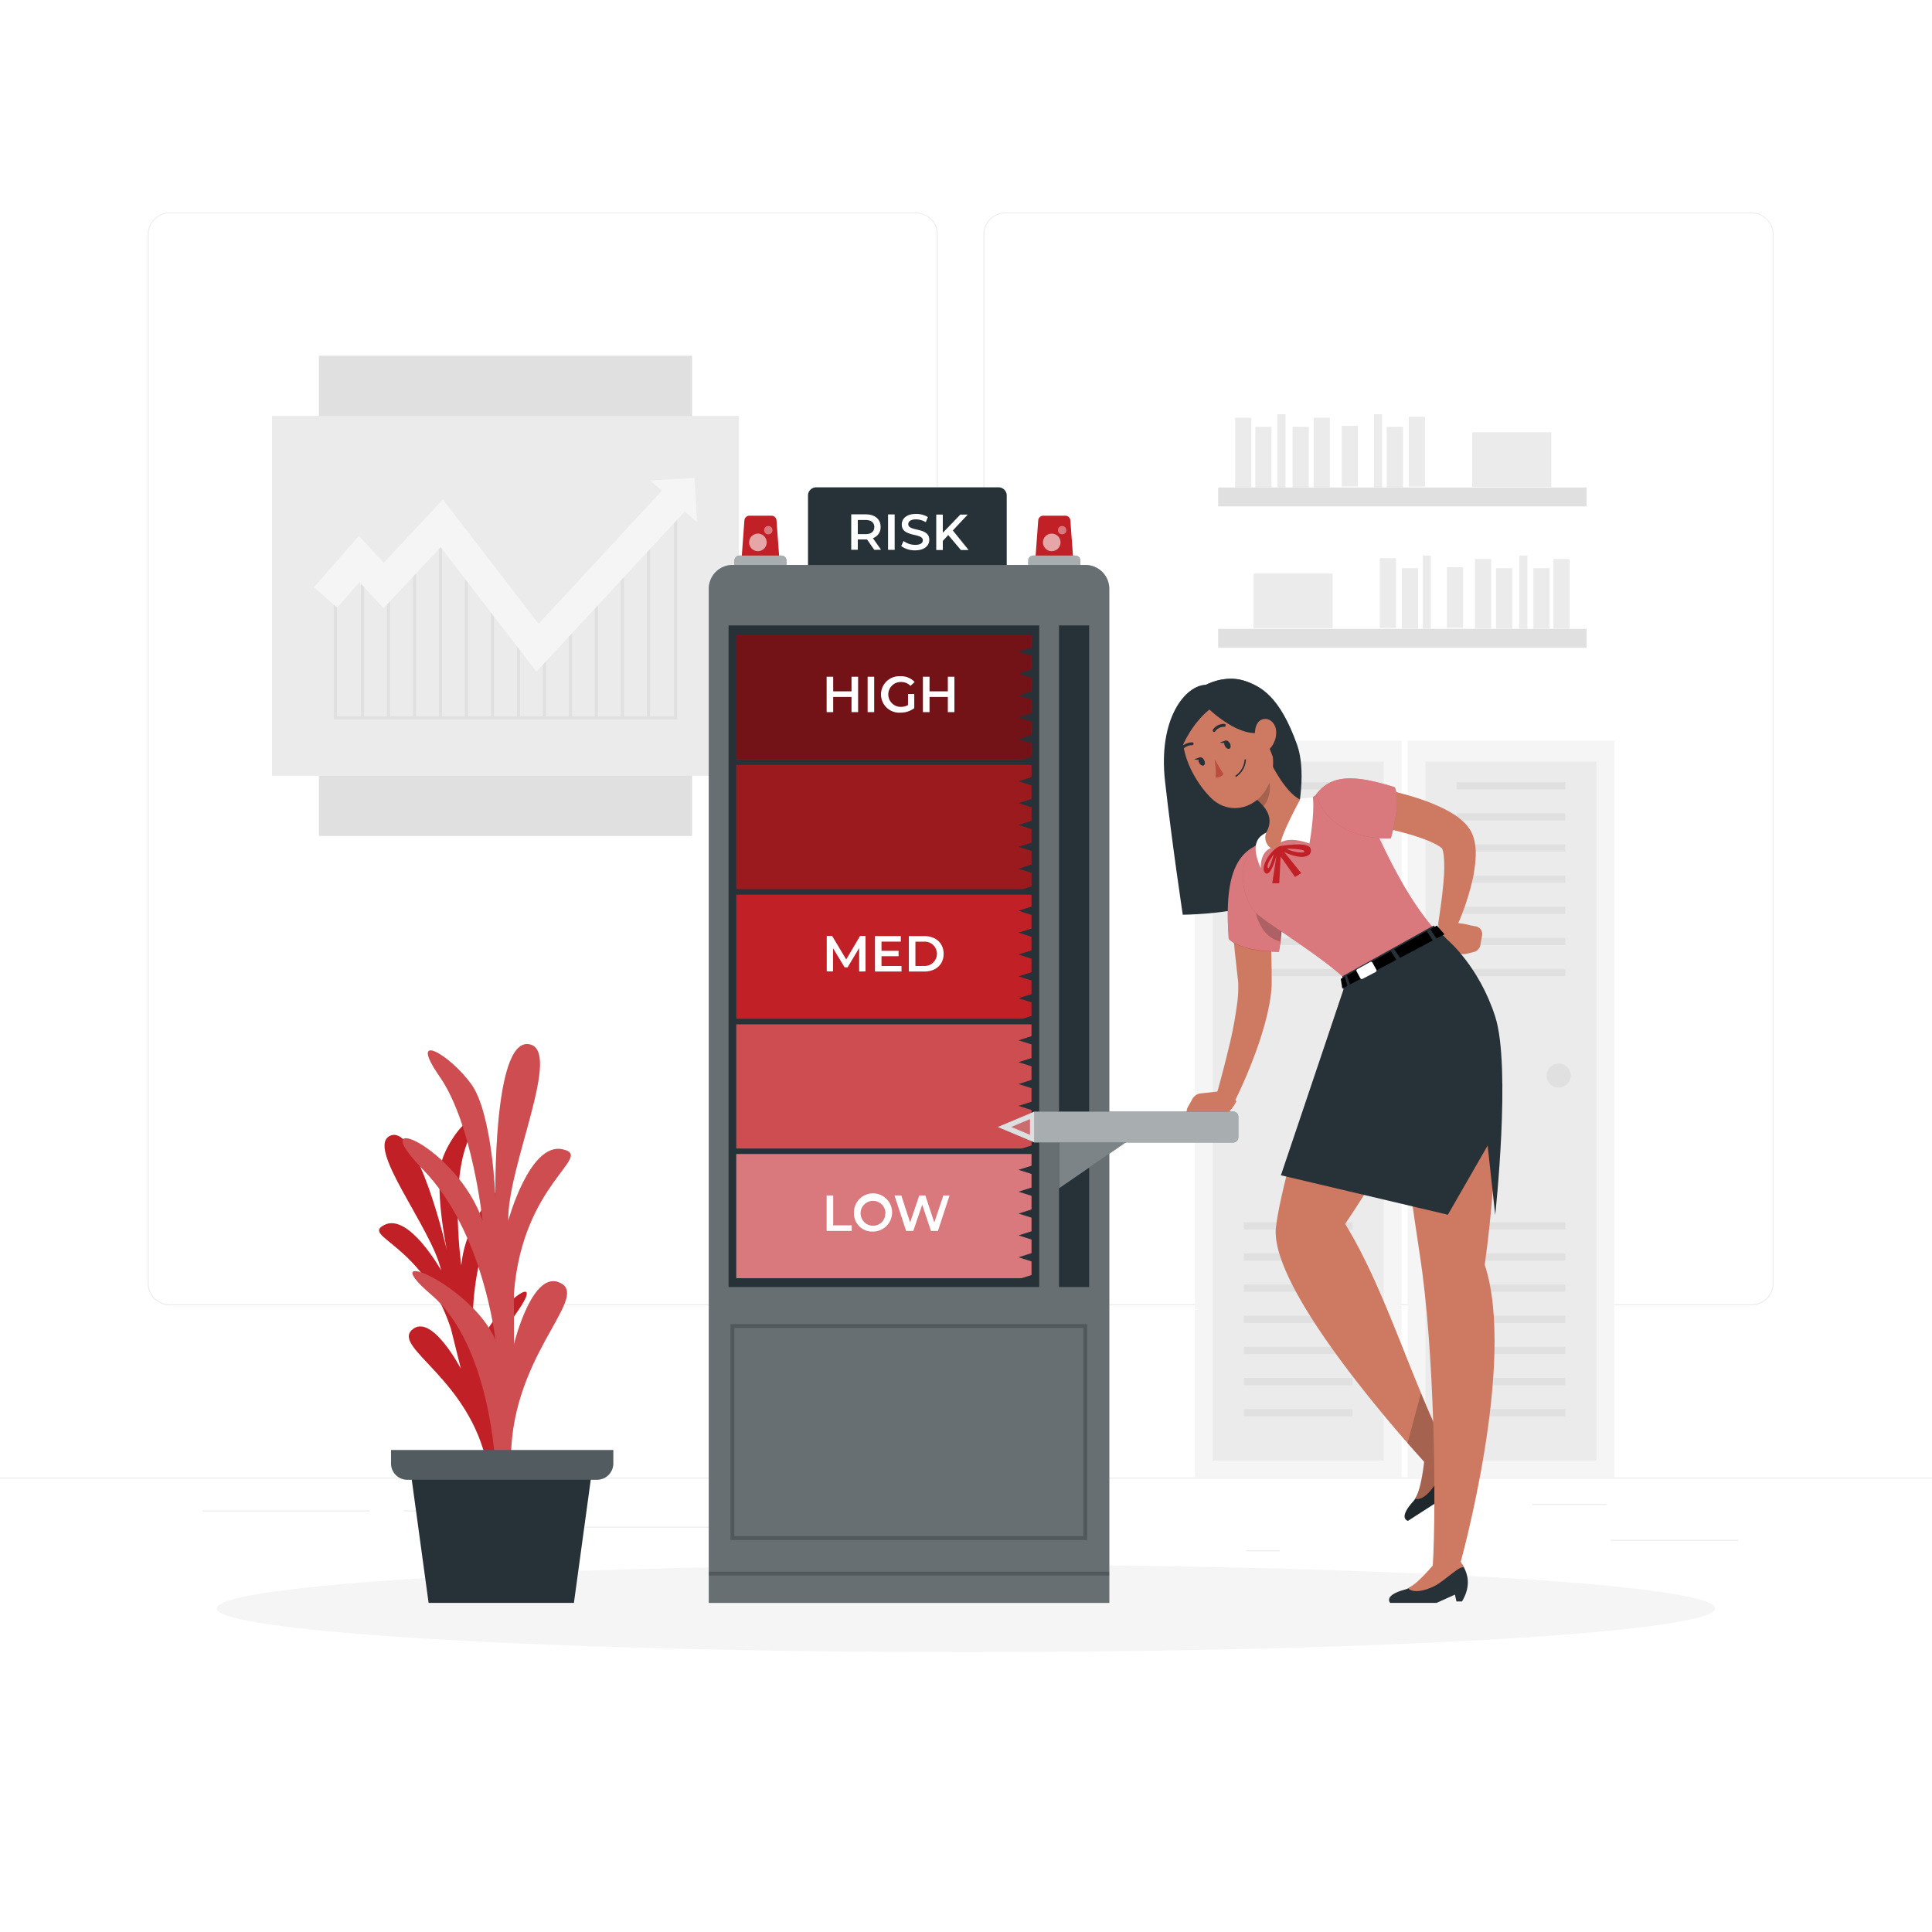 <svg class="animated" id="freepik_stories-risk-management" xmlns="http://www.w3.org/2000/svg" viewBox="0 0 500 500" version="1.1" xmlns:xlink="http://www.w3.org/1999/xlink" xmlns:svgjs="http://svgjs.com/svgjs"><style>svg#freepik_stories-risk-management:not(.animated) .animable {opacity: 0;}svg#freepik_stories-risk-management.animated #freepik--background-complete--inject-1 {animation: 1s 1 forwards cubic-bezier(.36,-0.01,.5,1.38) slideLeft;animation-delay: 0s;}svg#freepik_stories-risk-management.animated #freepik--Shadow--inject-1 {animation: 1s 1 forwards cubic-bezier(.36,-0.01,.5,1.38) slideUp;animation-delay: 0s;}svg#freepik_stories-risk-management.animated #freepik--Plant--inject-1 {animation: 1s 1 forwards cubic-bezier(.36,-0.01,.5,1.38) zoomOut;animation-delay: 0s;}svg#freepik_stories-risk-management.animated #freepik--Character--inject-1 {animation: 1s 1 forwards cubic-bezier(.36,-0.01,.5,1.38) lightSpeedRight;animation-delay: 0s;}svg#freepik_stories-risk-management.animated #freepik--Levels--inject-1 {animation: 1s 1 forwards cubic-bezier(.36,-0.01,.5,1.38) slideUp;animation-delay: 0s;}            @keyframes slideLeft {                0% {                    opacity: 0;                    transform: translateX(-30px);                }                100% {                    opacity: 1;                    transform: translateX(0);                }            }                    @keyframes slideUp {                0% {                    opacity: 0;                    transform: translateY(30px);                }                100% {                    opacity: 1;                    transform: inherit;                }            }                    @keyframes zoomOut {                0% {                    opacity: 0;                    transform: scale(1.5);                }                100% {                    opacity: 1;                    transform: scale(1);                }            }                    @keyframes lightSpeedRight {              from {                transform: translate3d(50%, 0, 0) skewX(-20deg);                opacity: 0;              }              60% {                transform: skewX(10deg);                opacity: 1;              }              80% {                transform: skewX(-2deg);              }              to {                opacity: 1;                transform: translate3d(0, 0, 0);              }            }        </style><g id="freepik--background-complete--inject-1" class="animable" style="transform-origin: 250px 228.23px;"><rect y="382.4" width="500" height="0.25" style="fill: rgb(235, 235, 235); transform-origin: 250px 382.525px;" id="el2vtrus2k5dy" class="animable"></rect><rect x="416.78" y="398.49" width="33.12" height="0.25" style="fill: rgb(235, 235, 235); transform-origin: 433.34px 398.615px;" id="eltbva431x53" class="animable"></rect><rect x="322.53" y="401.21" width="8.69" height="0.25" style="fill: rgb(235, 235, 235); transform-origin: 326.875px 401.335px;" id="el1qa9sttlg6y" class="animable"></rect><rect x="396.59" y="389.21" width="19.19" height="0.25" style="fill: rgb(235, 235, 235); transform-origin: 406.185px 389.335px;" id="elr3otm5dl4b" class="animable"></rect><rect x="52.46" y="390.89" width="43.19" height="0.25" style="fill: rgb(235, 235, 235); transform-origin: 74.055px 391.015px;" id="el55lmvo6l6ox" class="animable"></rect><rect x="104.56" y="390.89" width="6.33" height="0.25" style="fill: rgb(235, 235, 235); transform-origin: 107.725px 391.015px;" id="eld4xdmw9ayfc" class="animable"></rect><rect x="131.47" y="395.11" width="93.68" height="0.25" style="fill: rgb(235, 235, 235); transform-origin: 178.31px 395.235px;" id="elepmm6pauwnm" class="animable"></rect><path d="M237,337.8H43.91a5.71,5.71,0,0,1-5.7-5.71V60.66A5.71,5.71,0,0,1,43.91,55H237a5.71,5.71,0,0,1,5.71,5.71V332.09A5.71,5.71,0,0,1,237,337.8ZM43.91,55.2a5.46,5.46,0,0,0-5.45,5.46V332.09a5.46,5.46,0,0,0,5.45,5.46H237a5.47,5.47,0,0,0,5.46-5.46V60.66A5.47,5.47,0,0,0,237,55.2Z" style="fill: rgb(235, 235, 235); transform-origin: 140.46px 196.4px;" id="ellex37kanvjh" class="animable"></path><path d="M453.31,337.8H260.21a5.72,5.72,0,0,1-5.71-5.71V60.66A5.72,5.72,0,0,1,260.21,55h193.1A5.71,5.71,0,0,1,459,60.66V332.09A5.71,5.71,0,0,1,453.31,337.8ZM260.21,55.2a5.47,5.47,0,0,0-5.46,5.46V332.09a5.47,5.47,0,0,0,5.46,5.46h193.1a5.47,5.47,0,0,0,5.46-5.46V60.66a5.47,5.47,0,0,0-5.46-5.46Z" style="fill: rgb(235, 235, 235); transform-origin: 356.75px 196.4px;" id="elg7mu0mrxnhf" class="animable"></path><g id="el1qwdit5ii2yh"><rect x="82.53" y="92.06" width="96.58" height="124.29" style="fill: rgb(224, 224, 224); transform-origin: 130.82px 154.205px; transform: rotate(90deg);" class="animable"></rect></g><g id="el7gs3cb13193"><rect x="70.4" y="107.63" width="120.84" height="93.13" style="fill: rgb(235, 235, 235); transform-origin: 130.82px 154.195px; transform: rotate(180deg);" class="animable"></rect></g><polygon points="175.25 186.21 86.39 186.21 86.39 151.26 87.19 151.26 87.19 185.41 174.44 185.41 174.44 132.28 175.25 132.28 175.25 186.21" style="fill: rgb(224, 224, 224); transform-origin: 130.82px 159.245px;" id="elx0320tpgl3t" class="animable"></polygon><rect x="93.43" y="146.21" width="0.8" height="39.6" style="fill: rgb(224, 224, 224); transform-origin: 93.83px 166.01px;" id="elkasja6huu7" class="animable"></rect><rect x="100.15" y="146.21" width="0.8" height="39.6" style="fill: rgb(224, 224, 224); transform-origin: 100.55px 166.01px;" id="elwz5c78wdzya" class="animable"></rect><rect x="106.88" y="146.21" width="0.8" height="39.6" style="fill: rgb(224, 224, 224); transform-origin: 107.28px 166.01px;" id="elzgo2uite3xf" class="animable"></rect><rect x="113.6" y="136.2" width="0.8" height="49.61" style="fill: rgb(224, 224, 224); transform-origin: 114px 161.005px;" id="elsfin9zo2tv" class="animable"></rect><rect x="120.33" y="146.21" width="0.8" height="39.6" style="fill: rgb(224, 224, 224); transform-origin: 120.73px 166.01px;" id="elz6tdi0kuusi" class="animable"></rect><rect x="127.05" y="157.21" width="0.8" height="28.59" style="fill: rgb(224, 224, 224); transform-origin: 127.45px 171.505px;" id="el8mq3elyv01" class="animable"></rect><rect x="133.78" y="157.21" width="0.8" height="28.59" style="fill: rgb(224, 224, 224); transform-origin: 134.18px 171.505px;" id="elwphzme8mbtg" class="animable"></rect><rect x="140.5" y="166.22" width="0.8" height="19.59" style="fill: rgb(224, 224, 224); transform-origin: 140.9px 176.015px;" id="el7oylf3d3xsk" class="animable"></rect><rect x="147.23" y="157.21" width="0.8" height="28.59" style="fill: rgb(224, 224, 224); transform-origin: 147.63px 171.505px;" id="elvm3tng4e1" class="animable"></rect><rect x="153.95" y="146.21" width="0.8" height="39.6" style="fill: rgb(224, 224, 224); transform-origin: 154.35px 166.01px;" id="elub2hnc9j65c" class="animable"></rect><rect x="160.68" y="146.21" width="0.8" height="39.6" style="fill: rgb(224, 224, 224); transform-origin: 161.08px 166.01px;" id="elfvzmqzn55vn" class="animable"></rect><rect x="167.41" y="136.2" width="0.8" height="49.61" style="fill: rgb(224, 224, 224); transform-origin: 167.81px 161.005px;" id="elg836y0d8j1b" class="animable"></rect><polygon points="138.83 173.83 114.03 141.61 99.27 157.4 93.04 150.66 87.27 157.26 81.24 151.99 92.88 138.69 99.3 145.65 114.61 129.27 139.39 161.44 172.31 125.89 178.18 131.33 138.83 173.83" style="fill: rgb(245, 245, 245); transform-origin: 129.71px 149.86px;" id="el0ycytuzakd5i" class="animable"></polygon><polygon points="168.28 124.34 179.74 123.69 180.39 135.15 168.28 124.34" style="fill: rgb(245, 245, 245); transform-origin: 174.335px 129.42px;" id="elfqweh2x9a1i" class="animable"></polygon><rect x="315.26" y="126.16" width="95.36" height="4.9" style="fill: rgb(224, 224, 224); transform-origin: 362.94px 128.61px;" id="el900tv661c0r" class="animable"></rect><rect x="319.65" y="108.1" width="4.2" height="18.06" style="fill: rgb(235, 235, 235); transform-origin: 321.75px 117.13px;" id="elzm6rrwwshn" class="animable"></rect><rect x="339.97" y="108.1" width="4.2" height="18.06" style="fill: rgb(235, 235, 235); transform-origin: 342.07px 117.13px;" id="eltwp1bhivz08" class="animable"></rect><g id="eld9ya4o6072s"><rect x="364.59" y="107.87" width="4.2" height="18.06" style="fill: rgb(235, 235, 235); transform-origin: 366.69px 116.9px; transform: rotate(-9.78deg);" class="animable"></rect></g><rect x="324.86" y="110.48" width="4.2" height="15.68" style="fill: rgb(235, 235, 235); transform-origin: 326.96px 118.32px;" id="elxh8m7lxr4h" class="animable"></rect><rect x="334.51" y="110.48" width="4.2" height="15.68" style="fill: rgb(235, 235, 235); transform-origin: 336.61px 118.32px;" id="el340nvc4oc5v" class="animable"></rect><rect x="358.89" y="110.48" width="4.2" height="15.68" style="fill: rgb(235, 235, 235); transform-origin: 360.99px 118.32px;" id="elxenerji573" class="animable"></rect><g id="eloxwu5uaav9"><rect x="347.23" y="110.21" width="4.2" height="15.68" style="fill: rgb(235, 235, 235); transform-origin: 349.33px 118.05px; transform: rotate(-12.53deg);" class="animable"></rect></g><rect x="330.59" y="107.2" width="2.1" height="18.96" style="fill: rgb(235, 235, 235); transform-origin: 331.64px 116.68px;" id="el0qb24gy6kfh" class="animable"></rect><rect x="355.58" y="107.2" width="2.1" height="18.96" style="fill: rgb(235, 235, 235); transform-origin: 356.63px 116.68px;" id="ela7q23yf5rfh" class="animable"></rect><rect x="381" y="111.86" width="20.47" height="14.13" style="fill: rgb(235, 235, 235); transform-origin: 391.235px 118.925px;" id="el2juk4s7al6q" class="animable"></rect><g id="elnfzagt844g8"><rect x="315.26" y="162.74" width="95.36" height="4.9" style="fill: rgb(224, 224, 224); transform-origin: 362.94px 165.19px; transform: rotate(180deg);" class="animable"></rect></g><g id="elb6tcswiaozr"><rect x="402.03" y="144.67" width="4.2" height="18.06" style="fill: rgb(235, 235, 235); transform-origin: 404.13px 153.7px; transform: rotate(180deg);" class="animable"></rect></g><g id="elk1gu2jndq1p"><rect x="381.72" y="144.67" width="4.2" height="18.06" style="fill: rgb(235, 235, 235); transform-origin: 383.82px 153.7px; transform: rotate(180deg);" class="animable"></rect></g><g id="elmad2wtrt0kp"><rect x="357.09" y="144.45" width="4.2" height="18.06" style="fill: rgb(235, 235, 235); transform-origin: 359.19px 153.48px; transform: rotate(-170.22deg);" class="animable"></rect></g><g id="eltxsjldf6fq9"><rect x="396.83" y="147.05" width="4.2" height="15.68" style="fill: rgb(235, 235, 235); transform-origin: 398.93px 154.89px; transform: rotate(180deg);" class="animable"></rect></g><g id="elavh7n2fxmmk"><rect x="387.17" y="147.05" width="4.2" height="15.68" style="fill: rgb(235, 235, 235); transform-origin: 389.27px 154.89px; transform: rotate(180deg);" class="animable"></rect></g><g id="elx86bkqi6gpm"><rect x="362.8" y="147.05" width="4.2" height="15.68" style="fill: rgb(235, 235, 235); transform-origin: 364.9px 154.89px; transform: rotate(180deg);" class="animable"></rect></g><g id="el8go3v7r06hp"><rect x="374.45" y="146.79" width="4.2" height="15.68" style="fill: rgb(235, 235, 235); transform-origin: 376.55px 154.63px; transform: rotate(-167.47deg);" class="animable"></rect></g><g id="elb5a4evjzbab"><rect x="393.19" y="143.78" width="2.1" height="18.96" style="fill: rgb(235, 235, 235); transform-origin: 394.24px 153.26px; transform: rotate(180deg);" class="animable"></rect></g><g id="elef2byzb64h7"><rect x="368.21" y="143.78" width="2.1" height="18.96" style="fill: rgb(235, 235, 235); transform-origin: 369.26px 153.26px; transform: rotate(180deg);" class="animable"></rect></g><g id="el05o6it0dhozp"><rect x="324.41" y="148.44" width="20.47" height="14.13" style="fill: rgb(235, 235, 235); transform-origin: 334.645px 155.505px; transform: rotate(180deg);" class="animable"></rect></g><rect x="309.24" y="191.66" width="53.48" height="190.67" style="fill: rgb(245, 245, 245); transform-origin: 335.98px 286.995px;" id="ellan9f0289me" class="animable"></rect><rect x="313.85" y="197.1" width="44.26" height="180.91" style="fill: rgb(235, 235, 235); transform-origin: 335.98px 287.555px;" id="elsc69hpyr9qp" class="animable"></rect><rect x="321.91" y="202.42" width="28.14" height="1.86" style="fill: rgb(224, 224, 224); transform-origin: 335.98px 203.35px;" id="eljeh5cmkcyl" class="animable"></rect><rect x="321.91" y="210.48" width="28.14" height="1.86" style="fill: rgb(224, 224, 224); transform-origin: 335.98px 211.41px;" id="el46r4fm6lvi8" class="animable"></rect><rect x="321.91" y="218.54" width="28.14" height="1.86" style="fill: rgb(224, 224, 224); transform-origin: 335.98px 219.47px;" id="el5yssq7bdeb" class="animable"></rect><rect x="321.91" y="226.6" width="28.14" height="1.86" style="fill: rgb(224, 224, 224); transform-origin: 335.98px 227.53px;" id="elf6zl0q3lrn" class="animable"></rect><rect x="321.91" y="234.66" width="28.14" height="1.86" style="fill: rgb(224, 224, 224); transform-origin: 335.98px 235.59px;" id="elp1vl39g9n" class="animable"></rect><rect x="321.91" y="242.72" width="28.14" height="1.86" style="fill: rgb(224, 224, 224); transform-origin: 335.98px 243.65px;" id="elb7m6w358t4g" class="animable"></rect><rect x="321.91" y="250.78" width="28.14" height="1.86" style="fill: rgb(224, 224, 224); transform-origin: 335.98px 251.71px;" id="eljwhqel32ybc" class="animable"></rect><rect x="321.91" y="316.33" width="28.14" height="1.86" style="fill: rgb(224, 224, 224); transform-origin: 335.98px 317.26px;" id="elurfp6unn3sh" class="animable"></rect><rect x="321.91" y="324.39" width="28.14" height="1.86" style="fill: rgb(224, 224, 224); transform-origin: 335.98px 325.32px;" id="elyciwzpai5f" class="animable"></rect><rect x="321.91" y="332.45" width="28.14" height="1.86" style="fill: rgb(224, 224, 224); transform-origin: 335.98px 333.38px;" id="elwr5kk4gozcf" class="animable"></rect><rect x="321.91" y="340.51" width="28.14" height="1.86" style="fill: rgb(224, 224, 224); transform-origin: 335.98px 341.44px;" id="el853huvcb6vv" class="animable"></rect><rect x="321.91" y="348.57" width="28.14" height="1.86" style="fill: rgb(224, 224, 224); transform-origin: 335.98px 349.5px;" id="elrolo6fax858" class="animable"></rect><rect x="321.91" y="356.63" width="28.14" height="1.86" style="fill: rgb(224, 224, 224); transform-origin: 335.98px 357.56px;" id="elxp6e5f97el" class="animable"></rect><rect x="321.91" y="364.69" width="28.14" height="1.86" style="fill: rgb(224, 224, 224); transform-origin: 335.98px 365.62px;" id="elyw8gftekrj" class="animable"></rect><path d="M351.44,278.37a3.12,3.12,0,1,1-3.11-3.12A3.12,3.12,0,0,1,351.44,278.37Z" style="fill: rgb(224, 224, 224); transform-origin: 348.32px 278.37px;" id="el239ku6ivlq4" class="animable"></path><rect x="364.3" y="191.66" width="53.48" height="190.67" style="fill: rgb(245, 245, 245); transform-origin: 391.04px 286.995px;" id="el78h9aykxtun" class="animable"></rect><rect x="368.91" y="197.1" width="44.26" height="180.91" style="fill: rgb(235, 235, 235); transform-origin: 391.04px 287.555px;" id="el73oljulla0q" class="animable"></rect><rect x="376.96" y="202.42" width="28.14" height="1.86" style="fill: rgb(224, 224, 224); transform-origin: 391.03px 203.35px;" id="ela7l4rpl72yk" class="animable"></rect><rect x="376.96" y="210.48" width="28.14" height="1.86" style="fill: rgb(224, 224, 224); transform-origin: 391.03px 211.41px;" id="elddk8jiekdms" class="animable"></rect><rect x="376.96" y="218.54" width="28.14" height="1.86" style="fill: rgb(224, 224, 224); transform-origin: 391.03px 219.47px;" id="el8fc7fmhwqaj" class="animable"></rect><rect x="376.96" y="226.6" width="28.14" height="1.86" style="fill: rgb(224, 224, 224); transform-origin: 391.03px 227.53px;" id="elceyn6nqtf3" class="animable"></rect><rect x="376.96" y="234.66" width="28.14" height="1.86" style="fill: rgb(224, 224, 224); transform-origin: 391.03px 235.59px;" id="elslgex0gdzjd" class="animable"></rect><rect x="376.96" y="242.72" width="28.14" height="1.86" style="fill: rgb(224, 224, 224); transform-origin: 391.03px 243.65px;" id="el43flth2a87e" class="animable"></rect><rect x="376.96" y="250.78" width="28.14" height="1.86" style="fill: rgb(224, 224, 224); transform-origin: 391.03px 251.71px;" id="elqgfc9rsj8mn" class="animable"></rect><rect x="376.96" y="316.33" width="28.14" height="1.86" style="fill: rgb(224, 224, 224); transform-origin: 391.03px 317.26px;" id="el4x5bn7xm16q" class="animable"></rect><rect x="376.96" y="324.39" width="28.14" height="1.86" style="fill: rgb(224, 224, 224); transform-origin: 391.03px 325.32px;" id="elbrt721xpwje" class="animable"></rect><rect x="376.96" y="332.45" width="28.14" height="1.86" style="fill: rgb(224, 224, 224); transform-origin: 391.03px 333.38px;" id="elxlmrofvf5jl" class="animable"></rect><rect x="376.96" y="340.51" width="28.14" height="1.86" style="fill: rgb(224, 224, 224); transform-origin: 391.03px 341.44px;" id="el74uc5a7fb53" class="animable"></rect><rect x="376.96" y="348.57" width="28.14" height="1.86" style="fill: rgb(224, 224, 224); transform-origin: 391.03px 349.5px;" id="el0tj4xqksw53" class="animable"></rect><rect x="376.96" y="356.63" width="28.14" height="1.86" style="fill: rgb(224, 224, 224); transform-origin: 391.03px 357.56px;" id="el6togx8hap66" class="animable"></rect><rect x="376.96" y="364.69" width="28.14" height="1.86" style="fill: rgb(224, 224, 224); transform-origin: 391.03px 365.62px;" id="elzcjjo8ew37a" class="animable"></rect><path d="M406.49,278.37a3.11,3.11,0,1,1-3.11-3.12A3.11,3.11,0,0,1,406.49,278.37Z" style="fill: rgb(224, 224, 224); transform-origin: 403.38px 278.36px;" id="el3q3gdivirf" class="animable"></path></g><g id="freepik--Shadow--inject-1" class="animable" style="transform-origin: 250px 416.24px;"><ellipse id="freepik--path--inject-1" cx="250" cy="416.24" rx="193.89" ry="11.32" style="fill: rgb(245, 245, 245); transform-origin: 250px 416.24px;" class="animable"></ellipse></g><g id="freepik--Plant--inject-1" class="animable" style="transform-origin: 128.405px 342.511px;"><polygon points="148.53 414.82 110.92 414.82 105.92 378.24 153.53 378.24 148.53 414.82" style="fill: rgb(38, 50, 56); transform-origin: 129.725px 396.53px;" id="el2aaevfk11ty" class="animable"></polygon><path d="M129.25,378.29s-5.27-24.88,4.32-38.36-8.67-.16-10.77,12.46c0,0-3.14-22.56,6.16-38.43s-8.1-2.84-9.58,13.51c0,0-2.85-20.13,1.42-31.44s-3.16-4-6,3.06.89,24.64.89,24.64-7.46-32.46-14.52-29.88,10.56,23.86,13,34.92c0,0-8.32-14.89-14.64-11.79s9.78,4.64,17.16,26.85l2.59,10.41s-7.67-14.7-12.68-10.06,14.86,12.64,19.48,34.91Z" style="fill: rgb(192, 32, 38); transform-origin: 117.213px 334.628px;" id="eliafejrp7lzb" class="animable"></path><path d="M128.22,379.73s-1.11-31.38-16.61-44.67,10.33-2.76,16.61,11.72c0,0-3-28-18.83-44.2s8.86-5.81,15.5,13.34c0,0-2.58-25-11.07-37.24s2.58-5.78,8.12,1.87,6.28,29.78,6.28,29.78-.74-41.11,8.49-40.11-5.54,31.71-5.17,45.7c0,0,5.53-20.32,14-18.49S135.23,305.9,133,334.69v13.25s4.8-19.89,12.19-15.83-14,19.56-12.92,47.62Z" style="fill: rgb(192, 32, 38); transform-origin: 125.952px 324.966px;" id="eldh6nrp1m0qm" class="animable"></path><g id="ele9zjur2nncp"><path d="M128.22,379.73s-1.11-31.38-16.61-44.67,10.33-2.76,16.61,11.72c0,0-3-28-18.83-44.2s8.86-5.81,15.5,13.34c0,0-2.58-25-11.07-37.24s2.58-5.78,8.12,1.87,6.28,29.78,6.28,29.78-.74-41.11,8.49-40.11-5.54,31.71-5.17,45.7c0,0,5.53-20.32,14-18.49S135.23,305.9,133,334.69v13.25s4.8-19.89,12.19-15.83-14,19.56-12.92,47.62Z" style="fill: rgb(255, 255, 255); isolation: isolate; opacity: 0.2; transform-origin: 125.952px 324.966px;" class="animable"></path></g><path d="M101.2,375.27v3.48a4.22,4.22,0,0,0,4.21,4.21h49.1a4.22,4.22,0,0,0,4.21-4.21v-3.48Z" style="fill: rgb(38, 50, 56); transform-origin: 129.96px 379.115px;" id="elg8ww8qlxl7s" class="animable"></path><g id="elko7kqjsjk5"><path d="M101.2,375.27v3.48a4.22,4.22,0,0,0,4.21,4.21h49.1a4.22,4.22,0,0,0,4.21-4.21v-3.48Z" style="fill: rgb(255, 255, 255); isolation: isolate; opacity: 0.2; transform-origin: 129.96px 379.115px;" class="animable"></path></g></g><g id="freepik--Character--inject-1" class="animable" style="transform-origin: 345.015px 295.243px;"><path d="M312.18,177.2c-5.48.1-12.49,8.81-10.67,25s4.59,34.53,4.59,34.53,10.29-.06,17.64-2.24,16.38-29.35,11.93-41.8-9.34-15.24-14-16.62S312.18,177.2,312.18,177.2Z" style="fill: rgb(38, 50, 56); transform-origin: 319.034px 206.193px;" id="elydu6zzl821" class="animable"></path><path d="M328.11,232.45c.45,4.49.72,9,.87,13.44.06,2.24.12,4.48.13,6.73v1.92c0,.66-.05,1.33-.12,2-.12,1.27-.31,2.49-.54,3.67a66.32,66.32,0,0,1-1.73,6.87c-.66,2.22-1.42,4.39-2.23,6.53a125,125,0,0,1-5.5,12.5,2.4,2.4,0,0,1-4.45-1.73l0,0c1.19-4.21,2.33-8.51,3.35-12.75a105.29,105.29,0,0,0,2.37-12.6c.12-1,.18-2,.2-3,0-.48,0-.93,0-1.38s-.05-.82-.13-1.43l-.73-6.63c-.45-4.41-.85-8.85-1.12-13.26v0a4.83,4.83,0,0,1,9.62-.79Z" style="fill: rgb(206, 122, 99); transform-origin: 321.782px 257.855px;" id="el99kymx5p08o" class="animable"></path><path d="M324.8,219c-5.84,3-7.83,10.13-6.81,24,3.44,3.47,13,3.32,13,3.32S335.29,223.71,324.8,219Z" style="fill: rgb(192, 32, 38); transform-origin: 324.799px 232.66px;" id="ele3q2pv52czh" class="animable"></path><g id="elirx8jhl20mg"><path d="M331.3,243.67c-.15,1.61-.31,2.6-.31,2.6s-9.56.15-13-3.32c-1-13.86,1-21,6.82-24,5.54,2.51,6.36,10.34,6.68,16.72A62.42,62.42,0,0,1,331.3,243.67Z" style="fill: rgb(255, 255, 255); opacity: 0.4; transform-origin: 324.642px 232.61px;" class="animable"></path></g><g id="elnj57jtmki5s"><path d="M331.3,243.67c-6.48-1.74-6.69-10.12-6.69-10.12a21.62,21.62,0,0,1,6.88,2.13A62.42,62.42,0,0,1,331.3,243.67Z" style="opacity: 0.2; transform-origin: 328.075px 238.61px;" class="animable"></path></g><path d="M324.6,235.83c1.9,2.49,18,11.66,25.22,19.13l23.31-12.34c-6.15-6.55-11.79-15.14-20.08-34.4a7.43,7.43,0,0,0-11-3.48c-1.06.7-2.16,1.46-3.27,2.27a102.7,102.7,0,0,0-11.21,9.12c-1.13,1.1-2.27,2.28-3.34,3.43C320.34,223.71,321.19,231.37,324.6,235.83Z" style="fill: rgb(192, 32, 38); transform-origin: 347.394px 229.237px;" id="elz6a1iwwwwi" class="animable"></path><g id="elfe9f7u3e7re"><path d="M324.6,235.83c1.9,2.49,18,11.66,25.22,19.13l23.31-12.34c-6.15-6.55-11.79-15.14-20.08-34.4a7.43,7.43,0,0,0-11-3.48c-1.06.7-2.16,1.46-3.27,2.27a102.7,102.7,0,0,0-11.21,9.12c-1.13,1.1-2.27,2.28-3.34,3.43C320.34,223.71,321.19,231.37,324.6,235.83Z" style="fill: rgb(255, 255, 255); opacity: 0.4; transform-origin: 347.394px 229.237px;" class="animable"></path></g><path d="M353.83,203.46a87.77,87.77,0,0,1,12.44,2.91,52.81,52.81,0,0,1,6.19,2.35,31.56,31.56,0,0,1,3.15,1.63,17.45,17.45,0,0,1,3.27,2.47,10.46,10.46,0,0,1,1.67,2.09,9.2,9.2,0,0,1,1,2.56,15.34,15.34,0,0,1,.36,4.06,35,35,0,0,1-.95,6.72,65,65,0,0,1-4.15,12,2.41,2.41,0,0,1-4.57-1.35l0-.09c.59-3.89,1.15-7.89,1.42-11.69a33.88,33.88,0,0,0,0-5.41,7.56,7.56,0,0,0-.4-2c-.08-.17-.17-.34-.16-.23s-.13-.1-.29-.23a11.28,11.28,0,0,0-1.72-1,23,23,0,0,0-2.32-1c-1.67-.63-3.46-1.2-5.3-1.69-3.66-1-7.58-1.86-11.28-2.58l-.12,0a4.82,4.82,0,0,1,1.68-9.5Z" style="fill: rgb(206, 122, 99); transform-origin: 365.01px 222.523px;" id="eljq7by212yj" class="animable"></path><path d="M340.54,205.64c4-5.21,9.67-5.25,20.41-1.93,1.79,3.95-1,13.26-1,13.26S344.75,218.15,340.54,205.64Z" style="fill: rgb(192, 32, 38); transform-origin: 351.045px 209.216px;" id="elystrb5c2j5" class="animable"></path><g id="el32sy1vejbux"><path d="M340.54,205.64c4-5.21,9.67-5.25,20.41-1.93,1.79,3.95-1,13.26-1,13.26S344.75,218.15,340.54,205.64Z" style="fill: rgb(255, 255, 255); opacity: 0.4; transform-origin: 351.045px 209.216px;" class="animable"></path></g><path d="M381.34,246.4l-2,.48a2.43,2.43,0,0,1-2.15-.53l-2.74-2.4a4.49,4.49,0,0,1-1.52-3.84l.09-.9c3.29-1,7.61.29,7.61.29l1.27.24a2,2,0,0,1,1.67,2.32l-.45,2.53A2.32,2.32,0,0,1,381.34,246.4Z" style="fill: rgb(206, 122, 99); transform-origin: 378.253px 242.887px;" id="elts1qojzk0pr" class="animable"></path><path d="M379.81,383.23l-1.21.77-1.29-1.27-2.83,4.36-10.1,6.5s-2.65-.59,1.34-5a4.36,4.36,0,0,0,.51-.7l.17-.28c1.51-2.65,2.45-7.75,2.62-8.79,0-.12,0-.19,0-.19l5.28-3.38.27-.18.33.16.23.12.12.07.28.16h0C377,376.45,379.65,378.33,379.81,383.23Z" style="fill: rgb(38, 50, 56); transform-origin: 371.664px 384.33px;" id="elwx4ortvnxc" class="animable"></path><path d="M375.58,375.62c-.27-.07-.53.14-.8.55a19.66,19.66,0,0,0-1.37,3.36,24.82,24.82,0,0,1-1.77,4.26c-1.48,2.49-3.62,4.54-5.41,4.13l.17-.28c1.26-2.32,1.92-7.13,2.17-9.3.07-.69.11-1.11.11-1.11l4.46-2.87,1,.49h0l.48.25.33.16.23.12.12.07.28.16Z" style="fill: rgb(206, 122, 99); transform-origin: 370.905px 381.166px;" id="el56b8cyx6595" class="animable"></path><path d="M374.78,376.17c.26.53.53,1.06.8,1.58-.11.63-1.07,1.31-2.17,1.78-1.3.57-2.81.85-3.36.43l-1-1.11c-.13-.16-.29-.33-.45-.51-1-1.12-2.5-2.77-4.3-4.84-11.44-13.1-35.72-42.68-34.07-56,2.19-17.74,19.13-66.18,19.13-66.18l27.41,4.34s-3.5,23.83-28.64,61.08c7.85,12.85,13.28,28.5,19.64,43.82,2,4.82,4.09,9.61,6.38,14.26h0a3.42,3.42,0,0,0,.21.43C374.48,375.58,374.63,375.88,374.78,376.17Z" style="fill: rgb(206, 122, 99); transform-origin: 353.46px 315.741px;" id="eldulwyr9slrf" class="animable"></path><g id="elyce37hd9lpe"><path d="M379.81,383.23l-1.21.77-1.29-1.27-2.83,4.36-10.1,6.5s-2.65-.59,1.34-5a4.36,4.36,0,0,0,.51-.7l.17-.28c1.26-2.32,1.92-7.13,2.17-9.3-1-1.12-2.5-2.77-4.3-4.84l3.47-12.91c2,4.82,4.09,9.61,6.38,14.26h0l.48.25.33.16.23.12.12.07.28.16h0C377,376.45,379.65,378.33,379.81,383.23Z" style="opacity: 0.2; transform-origin: 371.664px 377.075px;" class="animable"></path></g><path d="M357.55,252.65s6.31,48.79,9.92,72.27c3.8,24.66,4.28,64.22,3.33,80.35,1.38.8,4.38.24,7.11-.61,0,0,14.64-52.25,6.34-77.31,7.78-57.05-3.47-71-3.47-71Z" style="fill: rgb(206, 122, 99); transform-origin: 372.271px 329.153px;" id="elkfu8sxxu2eh" class="animable"></path><path d="M327.71,195c2,4.4,6.13,12,10.44,12.48,0,0-3.84,2.27-7.45,12.66-4.55-1.31-3.77-3.54-3.77-3.54,3.32-4.29,1-7.37-1.76-9.77Z" style="fill: rgb(206, 122, 99); transform-origin: 331.66px 207.57px;" id="el0v22viqzts4o" class="animable"></path><g id="elvesodghwc3"><path d="M326.67,199.85l-1.5,7a15.62,15.62,0,0,1,1.81,1.83c1.38-1.48,2.24-5,1.21-6.83A6.84,6.84,0,0,0,326.67,199.85Z" style="opacity: 0.2; transform-origin: 326.907px 204.265px;" class="animable"></path></g><path d="M307.45,286.43l1.17-2.07a2.74,2.74,0,0,1,2.11-1.39l4.15-.45a5.15,5.15,0,0,1,4.41,1.71l.69.77c-1.7,3.57-6.16,6.17-6.16,6.17l-1.19.88a2.29,2.29,0,0,1-3.24-.4l-1.79-2.33A2.67,2.67,0,0,1,307.45,286.43Z" style="fill: rgb(206, 122, 99); transform-origin: 313.538px 287.518px;" id="el41w77nehlc9" class="animable"></path><path d="M324.9,185.28c3.64,6.71,5.32,9.47,4.27,15-1.58,8.27-10.26,11.63-15.75,6.23-4.94-4.87-10.07-15-5.63-21.84A9.79,9.79,0,0,1,324.9,185.28Z" style="fill: rgb(206, 122, 99); transform-origin: 317.786px 194.532px;" id="elph83mjzs0i" class="animable"></path><path d="M318.25,192.3c.33.55.32,1.19,0,1.42s-.87,0-1.2-.58-.33-1.18,0-1.41S317.92,191.75,318.25,192.3Z" style="fill: rgb(38, 50, 56); transform-origin: 317.648px 192.726px;" id="el3f2cfcx4xre" class="animable"></path><path d="M311.59,196.64c.33.55.33,1.19,0,1.42s-.88,0-1.21-.57-.32-1.19,0-1.42S311.26,196.09,311.59,196.64Z" style="fill: rgb(38, 50, 56); transform-origin: 310.987px 197.066px;" id="el4fudc77kmse" class="animable"></path><path d="M310.56,196l-1.46.47S310.35,197.07,310.56,196Z" style="fill: rgb(38, 50, 56); transform-origin: 309.83px 196.319px;" id="el1doyplgyjnqi" class="animable"></path><path d="M314.31,196.47a18.84,18.84,0,0,1,.28,4.78,2.56,2.56,0,0,0,2.05-.9Z" style="fill: rgb(186, 77, 60); transform-origin: 315.475px 198.861px;" id="el6h6twjnijs" class="animable"></path><path d="M320.8,200.33a7.08,7.08,0,0,1-.81.68.17.17,0,0,1-.25-.06.2.2,0,0,1,.06-.27,5.32,5.32,0,0,0,2.28-4,.18.18,0,1,1,.36,0A5.59,5.59,0,0,1,320.8,200.33Z" style="fill: rgb(38, 50, 56); transform-origin: 321.076px 198.771px;" id="eljxpufwa5q1" class="animable"></path><path d="M317.1,188a.33.33,0,0,1-.26.11,2.73,2.73,0,0,0-2.33,1.14.35.35,0,0,1-.5.11.4.4,0,0,1-.1-.54,3.4,3.4,0,0,1,2.94-1.48.38.38,0,0,1,.35.39A.36.36,0,0,1,317.1,188Z" style="fill: rgb(38, 50, 56); transform-origin: 315.523px 188.38px;" id="elxfcbtk72vd" class="animable"></path><path d="M305.7,194.24a.37.37,0,0,1-.26-.08.37.37,0,0,1,0-.52,4,4,0,0,1,3.13-1.52.33.33,0,0,1,.31.4.41.41,0,0,1-.42.35,3.12,3.12,0,0,0-2.47,1.22A.41.41,0,0,1,305.7,194.24Z" style="fill: rgb(38, 50, 56); transform-origin: 307.11px 193.181px;" id="eliv0hih7y5p" class="animable"></path><path d="M317.21,191.65l-1.46.48S317,192.72,317.21,191.65Z" style="fill: rgb(38, 50, 56); transform-origin: 316.48px 191.971px;" id="elih5u2gilg6c" class="animable"></path><path d="M313,183.63s8.12,7.81,13.89,5.75l2.57,6.62s5-10-3.14-17.38-25.84-1-22.28,20.14C304.06,198.76,306,189.3,313,183.63Z" style="fill: rgb(38, 50, 56); transform-origin: 317.276px 187.215px;" id="elx2tzuzx889g" class="animable"></path><path d="M330.26,189.16a6.17,6.17,0,0,1-1.48,4.44c-1.4,1.54-3.21.36-3.76-1.7-.5-1.85-.36-4.89,1.49-5.65S330.12,187.1,330.26,189.16Z" style="fill: rgb(206, 122, 99); transform-origin: 327.523px 190.181px;" id="elu9edcsfx1n" class="animable"></path><path d="M347.39,252.67,371,239.53l3.72,3.81s8.07,6.78,12.24,19.76,0,51.32,0,51.32L385,296.47l-10.29,17.9L331.5,304.16l16.18-48Z" style="fill: rgb(38, 50, 56); transform-origin: 360.157px 276.975px;" id="el3gyralczceq" class="animable"></path><polygon points="347.99 252.78 348.72 255.13 347.39 255.84 346.99 253.33 347.99 252.78" id="el9esa4ffwrr" class="animable" style="transform-origin: 347.855px 254.31px;"></polygon><polygon points="359.93 246.15 361.37 248.41 349.36 254.79 348.6 252.44 359.93 246.15" id="el1pjy1jhhy24" class="animable" style="transform-origin: 354.985px 250.47px;"></polygon><polygon points="369.25 240.97 370.8 243.4 362.34 247.89 360.83 245.65 369.25 240.97" id="elopnlesbmsd7" class="animable" style="transform-origin: 365.815px 244.43px;"></polygon><polygon points="373.83 241.79 371.78 242.88 370.16 240.47 371.85 239.53 373.83 241.79" id="elvxv31e1xjj" class="animable" style="transform-origin: 371.995px 241.205px;"></polygon><path d="M351.1,251.42l.93,1.72a.44.44,0,0,0,.59.19l3.39-1.77a.45.45,0,0,0,.19-.61l-1-1.81a.44.44,0,0,0-.6-.18l-3.36,1.87A.43.43,0,0,0,351.1,251.42Z" style="fill: rgb(255, 255, 255); transform-origin: 353.645px 251.142px;" id="el816adx36myq" class="animable"></path><path d="M378.36,414.45h-1.43l-.4-1.76-4.74,2.14h-12s-1.91-1.92,3.81-3.45a4.31,4.31,0,0,0,.81-.31c3.05-1.43,7.39-6.26,7.39-6.26h6.59a8.37,8.37,0,0,1,.54.95C379.64,407.2,380.89,410.24,378.36,414.45Z" style="fill: rgb(38, 50, 56); transform-origin: 369.678px 409.82px;" id="elk6ethe4o1pa" class="animable"></path><path d="M378.92,405.75v0c-.87-1-4.83,3.29-7.73,4.74-2.59,1.29-5.5,1.86-6.79.55,3.05-1.43,7.85-7.68,7.85-7.68h5.3S378.61,405.13,378.92,405.75Z" style="fill: rgb(206, 122, 99); transform-origin: 371.66px 407.572px;" id="elmtunxu4atc" class="animable"></path><path d="M339.15,219.51c-.73-1.81-7.91-.53-7.91-.53-2.59,1-5.36,5.82-3.73,7,1.33.93,2.67-3.91,2.83-4.47l-1.08,7.07h1.81l.36-6.92,3.72,5.31,1.61-1-4.42-5.47C337.6,223,339.86,221.32,339.15,219.51Zm-11.07,5c-.32-1.09,1.57-3.37,1.57-3.37S328.4,225.61,328.08,224.52Zm4.87-4.88s4.52,0,4.62.7S334.05,220.4,333,219.64Z" style="fill: rgb(192, 32, 38); transform-origin: 333.15px 223.56px;" id="eloqem8f8parl" class="animable"></path><path d="M331.5,218c2.66-1.6,7.38.3,7.38.3s1.4-7.63.89-12a29.9,29.9,0,0,1-3.17.38S331.77,215.51,331.5,218Z" style="fill: rgb(255, 255, 255); transform-origin: 335.691px 212.3px;" id="el3jjeudi8skl" class="animable"></path><path d="M328.91,219.49s-2.69.68-2.64,5.2c-3-6.87-.14-8.31,1.45-9.24A3.31,3.31,0,0,0,328.91,219.49Z" style="fill: rgb(255, 255, 255); transform-origin: 326.933px 220.07px;" id="elw3ks05sem4c" class="animable"></path></g><g id="freepik--Levels--inject-1" class="animable" style="transform-origin: 251.95px 270.47px;"><path d="M201.87,147.05H191.74l.91-12.37a1.31,1.31,0,0,1,1.31-1.22h5.69a1.31,1.31,0,0,1,1.31,1.22Z" style="fill: rgb(192, 32, 38); transform-origin: 196.805px 140.255px;" id="el8y8fkk7dfsh" class="animable"></path><path d="M191.38,143.78h10.85a1.3,1.3,0,0,1,1.3,1.3v3.36a0,0,0,0,1,0,0H190.08a0,0,0,0,1,0,0v-3.36A1.3,1.3,0,0,1,191.38,143.78Z" style="fill: rgb(38, 50, 56); transform-origin: 196.805px 146.11px;" id="elx10wo4svl8j" class="animable"></path><g id="elxrdyzvj7zzc"><path d="M191.38,143.78h10.85a1.3,1.3,0,0,1,1.3,1.3v3.36a0,0,0,0,1,0,0H190.08a0,0,0,0,1,0,0v-3.36A1.3,1.3,0,0,1,191.38,143.78Z" style="fill: rgb(255, 255, 255); opacity: 0.6; transform-origin: 196.805px 146.11px;" class="animable"></path></g><g id="el61xztb9h0ct"><circle cx="196.14" cy="140.37" r="2.28" style="fill: rgb(255, 255, 255); opacity: 0.6; transform-origin: 196.14px 140.37px;" class="animable"></circle></g><g id="elccctu6ho6lr"><circle cx="198.83" cy="137.21" r="1.08" style="fill: rgb(255, 255, 255); opacity: 0.4; transform-origin: 198.83px 137.21px;" class="animable"></circle></g><path d="M277.92,147.05H267.78l.91-12.37a1.32,1.32,0,0,1,1.32-1.22h5.69a1.31,1.31,0,0,1,1.31,1.22Z" style="fill: rgb(192, 32, 38); transform-origin: 272.85px 140.255px;" id="elsrvlb4z0t8" class="animable"></path><path d="M267.43,143.78h10.85a1.3,1.3,0,0,1,1.3,1.3v3.36a0,0,0,0,1,0,0H266.12a0,0,0,0,1,0,0v-3.36A1.3,1.3,0,0,1,267.43,143.78Z" style="fill: rgb(38, 50, 56); transform-origin: 272.85px 146.11px;" id="elp1kmoqmqjv" class="animable"></path><g id="ele5gqpx3rk2"><path d="M267.43,143.78h10.85a1.3,1.3,0,0,1,1.3,1.3v3.36a0,0,0,0,1,0,0H266.12a0,0,0,0,1,0,0v-3.36A1.3,1.3,0,0,1,267.43,143.78Z" style="fill: rgb(255, 255, 255); opacity: 0.6; transform-origin: 272.85px 146.11px;" class="animable"></path></g><g id="elbq2qny7tdgc"><circle cx="272.19" cy="140.37" r="2.28" style="fill: rgb(255, 255, 255); opacity: 0.6; transform-origin: 272.19px 140.37px;" class="animable"></circle></g><g id="elubdg9ma8d4"><circle cx="274.88" cy="137.21" r="1.08" style="fill: rgb(255, 255, 255); opacity: 0.4; transform-origin: 274.88px 137.21px;" class="animable"></circle></g><path d="M211.22,126.12h47.21a2.11,2.11,0,0,1,2.11,2.11V150.3a0,0,0,0,1,0,0H209.11a0,0,0,0,1,0,0V128.23A2.11,2.11,0,0,1,211.22,126.12Z" style="fill: rgb(38, 50, 56); transform-origin: 234.825px 138.21px;" id="eloo8neeofeta" class="animable"></path><path d="M189.59,146.21h91.32a6.17,6.17,0,0,1,6.17,6.17V414.82a0,0,0,0,1,0,0H183.43a0,0,0,0,1,0,0V152.37A6.17,6.17,0,0,1,189.59,146.21Z" style="fill: rgb(38, 50, 56); transform-origin: 235.255px 280.515px;" id="elupwinnsf0wm" class="animable"></path><g id="el8vj9j4s2c6q"><path d="M189.59,146.21h91.32a6.17,6.17,0,0,1,6.17,6.17V414.82a0,0,0,0,1,0,0H183.43a0,0,0,0,1,0,0V152.37A6.17,6.17,0,0,1,189.59,146.21Z" style="fill: rgb(255, 255, 255); opacity: 0.3; transform-origin: 235.255px 280.515px;" class="animable"></path></g><rect x="188.55" y="161.86" width="80.4" height="171.22" style="fill: rgb(38, 50, 56); transform-origin: 228.75px 247.47px;" id="el17ab241i5f" class="animable"></rect><rect x="190.55" y="164.41" width="76.4" height="32.13" style="fill: rgb(192, 32, 38); transform-origin: 228.75px 180.475px;" id="elhr3k8vo0cyd" class="animable"></rect><g id="ellv9trivgq0n"><rect x="190.55" y="164.41" width="76.4" height="32.13" style="opacity: 0.4; transform-origin: 228.75px 180.475px;" class="animable"></rect></g><path d="M222.08,175.14v9.16h-1.71v-3.93h-4.74v3.93h-1.7v-9.16h1.7v3.78h4.74v-3.78Z" style="fill: rgb(255, 255, 255); transform-origin: 218.005px 179.72px;" id="el1879zvqvw7v" class="animable"></path><path d="M224.54,175.14h1.7v9.16h-1.7Z" style="fill: rgb(255, 255, 255); transform-origin: 225.39px 179.72px;" id="el1frolauxmt9" class="animable"></path><path d="M235,179.61h1.61v3.66a5.79,5.79,0,0,1-3.58,1.16,4.72,4.72,0,1,1,0-9.42,4.74,4.74,0,0,1,3.68,1.49l-1.07,1a3.4,3.4,0,0,0-2.53-1,3.22,3.22,0,1,0,0,6.44,3.7,3.7,0,0,0,1.88-.47Z" style="fill: rgb(255, 255, 255); transform-origin: 232.356px 179.72px;" id="elcjsdgoe83nb" class="animable"></path><path d="M247,175.14v9.16h-1.7v-3.93h-4.74v3.93h-1.71v-9.16h1.71v3.78h4.74v-3.78Z" style="fill: rgb(255, 255, 255); transform-origin: 242.925px 179.72px;" id="el215jlr78uld" class="animable"></path><rect x="190.55" y="197.97" width="76.4" height="32.13" style="fill: rgb(192, 32, 38); transform-origin: 228.75px 214.035px;" id="elm0u8oc4ar1d" class="animable"></rect><g id="el95dg7xivdgp"><g style="opacity: 0.2; transform-origin: 228.75px 214.035px;" class="animable"><rect x="190.55" y="197.97" width="76.4" height="32.13" id="elv201m58xgjl" class="animable" style="transform-origin: 228.75px 214.035px;"></rect></g></g><rect x="190.55" y="231.53" width="76.4" height="32.13" style="fill: rgb(192, 32, 38); transform-origin: 228.75px 247.595px;" id="elrpw0pnmmnw" class="animable"></rect><path d="M222.35,251.43v-6.08l-3,5h-.76l-3-4.95v6h-1.63v-9.17h1.4l3.64,6.08,3.58-6.08H224v9.17Z" style="fill: rgb(255, 255, 255); transform-origin: 218.98px 246.83px;" id="eliup0e4dwp9" class="animable"></path><path d="M233.31,250v1.43h-6.87v-9.17h6.69v1.43h-5v2.38h4.42v1.4h-4.42V250Z" style="fill: rgb(255, 255, 255); transform-origin: 229.875px 246.845px;" id="eljigryzz3kmo" class="animable"></path><path d="M235.21,242.26h4c3,0,5,1.84,5,4.59s-2,4.58-5,4.58h-4Zm3.93,7.73a3.15,3.15,0,1,0,0-6.29h-2.23V250Z" style="fill: rgb(255, 255, 255); transform-origin: 239.71px 246.845px;" id="el9qb7puiyon" class="animable"></path><rect x="190.55" y="265.1" width="76.4" height="32.13" style="fill: rgb(192, 32, 38); transform-origin: 228.75px 281.165px;" id="el8ajkzc6qtjx" class="animable"></rect><g id="el49i295b58x3"><g style="opacity: 0.2; transform-origin: 228.75px 281.165px;" class="animable"><rect x="190.55" y="265.1" width="76.4" height="32.13" style="fill: rgb(255, 255, 255); transform-origin: 228.75px 281.165px;" id="ele34r513arho" class="animable"></rect></g></g><rect x="190.55" y="298.66" width="76.4" height="32.13" style="fill: rgb(192, 32, 38); transform-origin: 228.75px 314.725px;" id="el8lzv6p4hhw2" class="animable"></rect><g id="elpap8kx6pgu"><rect x="190.55" y="298.66" width="76.4" height="32.13" style="fill: rgb(255, 255, 255); opacity: 0.4; transform-origin: 228.75px 314.725px;" class="animable"></rect></g><path d="M213.93,309.39h1.7v7.73h4.8v1.44h-6.5Z" style="fill: rgb(255, 255, 255); transform-origin: 217.18px 313.975px;" id="el1vgjid9osj3j" class="animable"></path><path d="M221,314a4.94,4.94,0,1,1,4.94,4.72A4.69,4.69,0,0,1,221,314Zm8.16,0a3.22,3.22,0,1,0-3.22,3.22A3.13,3.13,0,0,0,229.11,314Z" style="fill: rgb(255, 255, 255); transform-origin: 225.935px 313.783px;" id="eljtmws5aamz" class="animable"></path><path d="M245.74,309.39l-3,9.17h-1.81l-2.26-6.79-2.31,6.79H234.5l-3-9.17h1.76l2.28,7,2.37-7h1.57l2.32,7,2.34-7Z" style="fill: rgb(255, 255, 255); transform-origin: 238.62px 313.975px;" id="elw1jefr0xofa" class="animable"></path><rect x="274.07" y="161.86" width="7.8" height="171.22" style="fill: rgb(38, 50, 56); transform-origin: 277.97px 247.47px;" id="elqbf4u4pjrk" class="animable"></rect><path d="M226.26,142.3l-1.87-2.69a2.17,2.17,0,0,1-.36,0H222v2.67h-1.7v-9.17H224c2.41,0,3.9,1.23,3.9,3.26a2.93,2.93,0,0,1-2,2.9l2.11,3ZM224,134.57h-2v3.66h2c1.5,0,2.27-.69,2.27-1.84S225.45,134.57,224,134.57Z" style="fill: rgb(255, 255, 255); transform-origin: 224.155px 137.705px;" id="el2mvdqg5s9ob" class="animable"></path><path d="M229.83,133.13h1.71v9.17h-1.71Z" style="fill: rgb(255, 255, 255); transform-origin: 230.685px 137.715px;" id="el80eeocmad1g" class="animable"></path><path d="M233.24,141.33l.59-1.32a5.13,5.13,0,0,0,3,1c1.43,0,2-.51,2-1.19,0-2-5.45-.68-5.45-4.08,0-1.48,1.18-2.74,3.7-2.74a5.83,5.83,0,0,1,3.05.81l-.54,1.33a5,5,0,0,0-2.53-.73c-1.41,0-2,.56-2,1.25,0,2,5.44.68,5.44,4.05,0,1.46-1.19,2.72-3.71,2.72A5.92,5.92,0,0,1,233.24,141.33Z" style="fill: rgb(255, 255, 255); transform-origin: 236.87px 137.715px;" id="elt5a7cgvpupi" class="animable"></path><path d="M245.4,138.46,244,140v2.35h-1.7v-9.17H244v4.7l4.53-4.7h1.91l-3.85,4.1,4.09,5.07h-2Z" style="fill: rgb(255, 255, 255); transform-origin: 246.49px 137.765px;" id="el2ore7t4h8ib" class="animable"></path><polygon points="268.3 332.54 263.59 331.04 268.3 329.54 268.3 332.54" style="fill: rgb(38, 50, 56); transform-origin: 265.945px 331.04px;" id="eliadiu8qhtb" class="animable"></polygon><polygon points="268.3 326.88 263.59 325.38 268.3 323.88 268.3 326.88" style="fill: rgb(38, 50, 56); transform-origin: 265.945px 325.38px;" id="el7gtshbd5zb5" class="animable"></polygon><polygon points="268.3 321.22 263.59 319.72 268.3 318.22 268.3 321.22" style="fill: rgb(38, 50, 56); transform-origin: 265.945px 319.72px;" id="elf3840pyqh5s" class="animable"></polygon><polygon points="268.3 315.57 263.59 314.07 268.3 312.57 268.3 315.57" style="fill: rgb(38, 50, 56); transform-origin: 265.945px 314.07px;" id="el3s9z954lowl" class="animable"></polygon><polygon points="268.3 309.91 263.59 308.41 268.3 306.91 268.3 309.91" style="fill: rgb(38, 50, 56); transform-origin: 265.945px 308.41px;" id="el7ff4d1akodh" class="animable"></polygon><polygon points="268.3 304.25 263.59 302.75 268.3 301.25 268.3 304.25" style="fill: rgb(38, 50, 56); transform-origin: 265.945px 302.75px;" id="elaish49wldo6" class="animable"></polygon><polygon points="268.3 299.01 263.59 297.51 268.3 296.01 268.3 299.01" style="fill: rgb(38, 50, 56); transform-origin: 265.945px 297.51px;" id="el2wmjm9keom9" class="animable"></polygon><polygon points="268.3 293.36 263.59 291.86 268.3 290.36 268.3 293.36" style="fill: rgb(38, 50, 56); transform-origin: 265.945px 291.86px;" id="elmpr8qkpjomn" class="animable"></polygon><polygon points="268.3 287.7 263.59 286.2 268.3 284.7 268.3 287.7" style="fill: rgb(38, 50, 56); transform-origin: 265.945px 286.2px;" id="elf3eq38vzxzb" class="animable"></polygon><polygon points="268.3 282.05 263.59 280.55 268.3 279.05 268.3 282.05" style="fill: rgb(38, 50, 56); transform-origin: 265.945px 280.55px;" id="elhylxibbf2ca" class="animable"></polygon><polygon points="268.3 276.39 263.59 274.89 268.3 273.39 268.3 276.39" style="fill: rgb(38, 50, 56); transform-origin: 265.945px 274.89px;" id="el39hwjvnxibu" class="animable"></polygon><polygon points="268.3 270.73 263.59 269.23 268.3 267.73 268.3 270.73" style="fill: rgb(38, 50, 56); transform-origin: 265.945px 269.23px;" id="eluwoiz7dywni" class="animable"></polygon><polygon points="268.3 265.49 263.59 263.99 268.3 262.49 268.3 265.49" style="fill: rgb(38, 50, 56); transform-origin: 265.945px 263.99px;" id="elb7jnks0msif" class="animable"></polygon><polygon points="268.3 259.84 263.59 258.34 268.3 256.84 268.3 259.84" style="fill: rgb(38, 50, 56); transform-origin: 265.945px 258.34px;" id="elkr7x8lqp0l" class="animable"></polygon><polygon points="268.3 254.18 263.59 252.68 268.3 251.18 268.3 254.18" style="fill: rgb(38, 50, 56); transform-origin: 265.945px 252.68px;" id="elkwze433ahs" class="animable"></polygon><polygon points="268.3 248.53 263.59 247.03 268.3 245.53 268.3 248.53" style="fill: rgb(38, 50, 56); transform-origin: 265.945px 247.03px;" id="el6ou49pbxjzi" class="animable"></polygon><polygon points="268.3 242.87 263.59 241.37 268.3 239.87 268.3 242.87" style="fill: rgb(38, 50, 56); transform-origin: 265.945px 241.37px;" id="elaqog0gqpl37" class="animable"></polygon><polygon points="268.3 237.21 263.59 235.71 268.3 234.21 268.3 237.21" style="fill: rgb(38, 50, 56); transform-origin: 265.945px 235.71px;" id="elqo4pf9k9ef" class="animable"></polygon><polygon points="268.3 231.97 263.59 230.47 268.3 228.97 268.3 231.97" style="fill: rgb(38, 50, 56); transform-origin: 265.945px 230.47px;" id="eldljt3pn33or" class="animable"></polygon><polygon points="268.3 226.32 263.59 224.82 268.3 223.32 268.3 226.32" style="fill: rgb(38, 50, 56); transform-origin: 265.945px 224.82px;" id="el1qcbovn1ait" class="animable"></polygon><polygon points="268.3 220.66 263.59 219.16 268.3 217.66 268.3 220.66" style="fill: rgb(38, 50, 56); transform-origin: 265.945px 219.16px;" id="el3tb6ek3cdu" class="animable"></polygon><polygon points="268.3 215 263.59 213.5 268.3 212 268.3 215" style="fill: rgb(38, 50, 56); transform-origin: 265.945px 213.5px;" id="el6skhbnnm744" class="animable"></polygon><polygon points="268.3 209.35 263.59 207.85 268.3 206.35 268.3 209.35" style="fill: rgb(38, 50, 56); transform-origin: 265.945px 207.85px;" id="el505q5f0rh68" class="animable"></polygon><polygon points="268.3 203.69 263.59 202.19 268.3 200.69 268.3 203.69" style="fill: rgb(38, 50, 56); transform-origin: 265.945px 202.19px;" id="el5pgvsavaej2" class="animable"></polygon><polygon points="268.3 198.45 263.59 196.95 268.3 195.45 268.3 198.45" style="fill: rgb(38, 50, 56); transform-origin: 265.945px 196.95px;" id="el36y9uo16fot" class="animable"></polygon><polygon points="268.3 192.79 263.59 191.29 268.3 189.79 268.3 192.79" style="fill: rgb(38, 50, 56); transform-origin: 265.945px 191.29px;" id="ellor0z1z651l" class="animable"></polygon><polygon points="268.3 187.14 263.59 185.64 268.3 184.14 268.3 187.14" style="fill: rgb(38, 50, 56); transform-origin: 265.945px 185.64px;" id="elasf5psavosj" class="animable"></polygon><polygon points="268.3 181.48 263.59 179.98 268.3 178.48 268.3 181.48" style="fill: rgb(38, 50, 56); transform-origin: 265.945px 179.98px;" id="el49nvrrbhk7q" class="animable"></polygon><polygon points="268.3 175.83 263.59 174.33 268.3 172.83 268.3 175.83" style="fill: rgb(38, 50, 56); transform-origin: 265.945px 174.33px;" id="eln1w229e7zmi" class="animable"></polygon><polygon points="268.3 170.17 263.59 168.67 268.3 167.17 268.3 170.17" style="fill: rgb(38, 50, 56); transform-origin: 265.945px 168.67px;" id="elor5cmltvjss" class="animable"></polygon><polygon points="274.07 294.85 274.07 307.54 292.51 294.85 274.07 294.85" style="fill: rgb(38, 50, 56); transform-origin: 283.29px 301.195px;" id="ela0cgslusrv" class="animable"></polygon><g id="elx4a5m51rse"><polygon points="274.07 294.85 274.07 307.54 292.51 294.85 274.07 294.85" style="fill: rgb(255, 255, 255); opacity: 0.4; transform-origin: 283.29px 301.195px;" class="animable"></polygon></g><path d="M267.73,287.68h0l-9.49,4,9.49,4h51.41a1.33,1.33,0,0,0,1.33-1.32V289a1.33,1.33,0,0,0-1.33-1.32Z" style="fill: rgb(38, 50, 56); transform-origin: 289.355px 291.68px;" id="elzfug7b83bbg" class="animable"></path><g id="el3hjtj6h4yaj"><path d="M267.73,287.68h0l-9.49,4,9.49,4h51.41a1.33,1.33,0,0,0,1.33-1.32V289a1.33,1.33,0,0,0-1.33-1.32Z" style="fill: rgb(255, 255, 255); opacity: 0.6; transform-origin: 289.355px 291.68px;" class="animable"></path></g><g id="elvo25gna3kf"><polygon points="267.62 287.71 258.21 291.66 267.62 295.6 267.62 287.71" style="fill: rgb(255, 255, 255); opacity: 0.6; transform-origin: 262.915px 291.655px;" class="animable"></polygon></g><g id="elxqyaqxjytof"><polygon points="266.56 289.62 261.71 291.66 266.56 293.69 266.56 289.62" style="fill: rgb(192, 32, 38); opacity: 0.6; transform-origin: 264.135px 291.655px;" class="animable"></polygon></g><g id="el3tf536yob4t"><path d="M281.36,398.56H189.05V342.67h92.31Zm-91.31-1h90.31V343.67H190.05Z" style="opacity: 0.2; transform-origin: 235.205px 370.615px;" class="animable"></path></g><g id="ellx4j6abt4pg"><rect x="183.43" y="406.74" width="103.65" height="1" style="opacity: 0.2; transform-origin: 235.255px 407.24px;" class="animable"></rect></g></g><defs>     <filter id="active" height="200%">         <feMorphology in="SourceAlpha" result="DILATED" operator="dilate" radius="2"></feMorphology>                <feFlood flood-color="#32DFEC" flood-opacity="1" result="PINK"></feFlood>        <feComposite in="PINK" in2="DILATED" operator="in" result="OUTLINE"></feComposite>        <feMerge>            <feMergeNode in="OUTLINE"></feMergeNode>            <feMergeNode in="SourceGraphic"></feMergeNode>        </feMerge>    </filter>    <filter id="hover" height="200%">        <feMorphology in="SourceAlpha" result="DILATED" operator="dilate" radius="2"></feMorphology>                <feFlood flood-color="#ff0000" flood-opacity="0.5" result="PINK"></feFlood>        <feComposite in="PINK" in2="DILATED" operator="in" result="OUTLINE"></feComposite>        <feMerge>            <feMergeNode in="OUTLINE"></feMergeNode>            <feMergeNode in="SourceGraphic"></feMergeNode>        </feMerge>            <feColorMatrix type="matrix" values="0   0   0   0   0                0   1   0   0   0                0   0   0   0   0                0   0   0   1   0 "></feColorMatrix>    </filter></defs></svg>